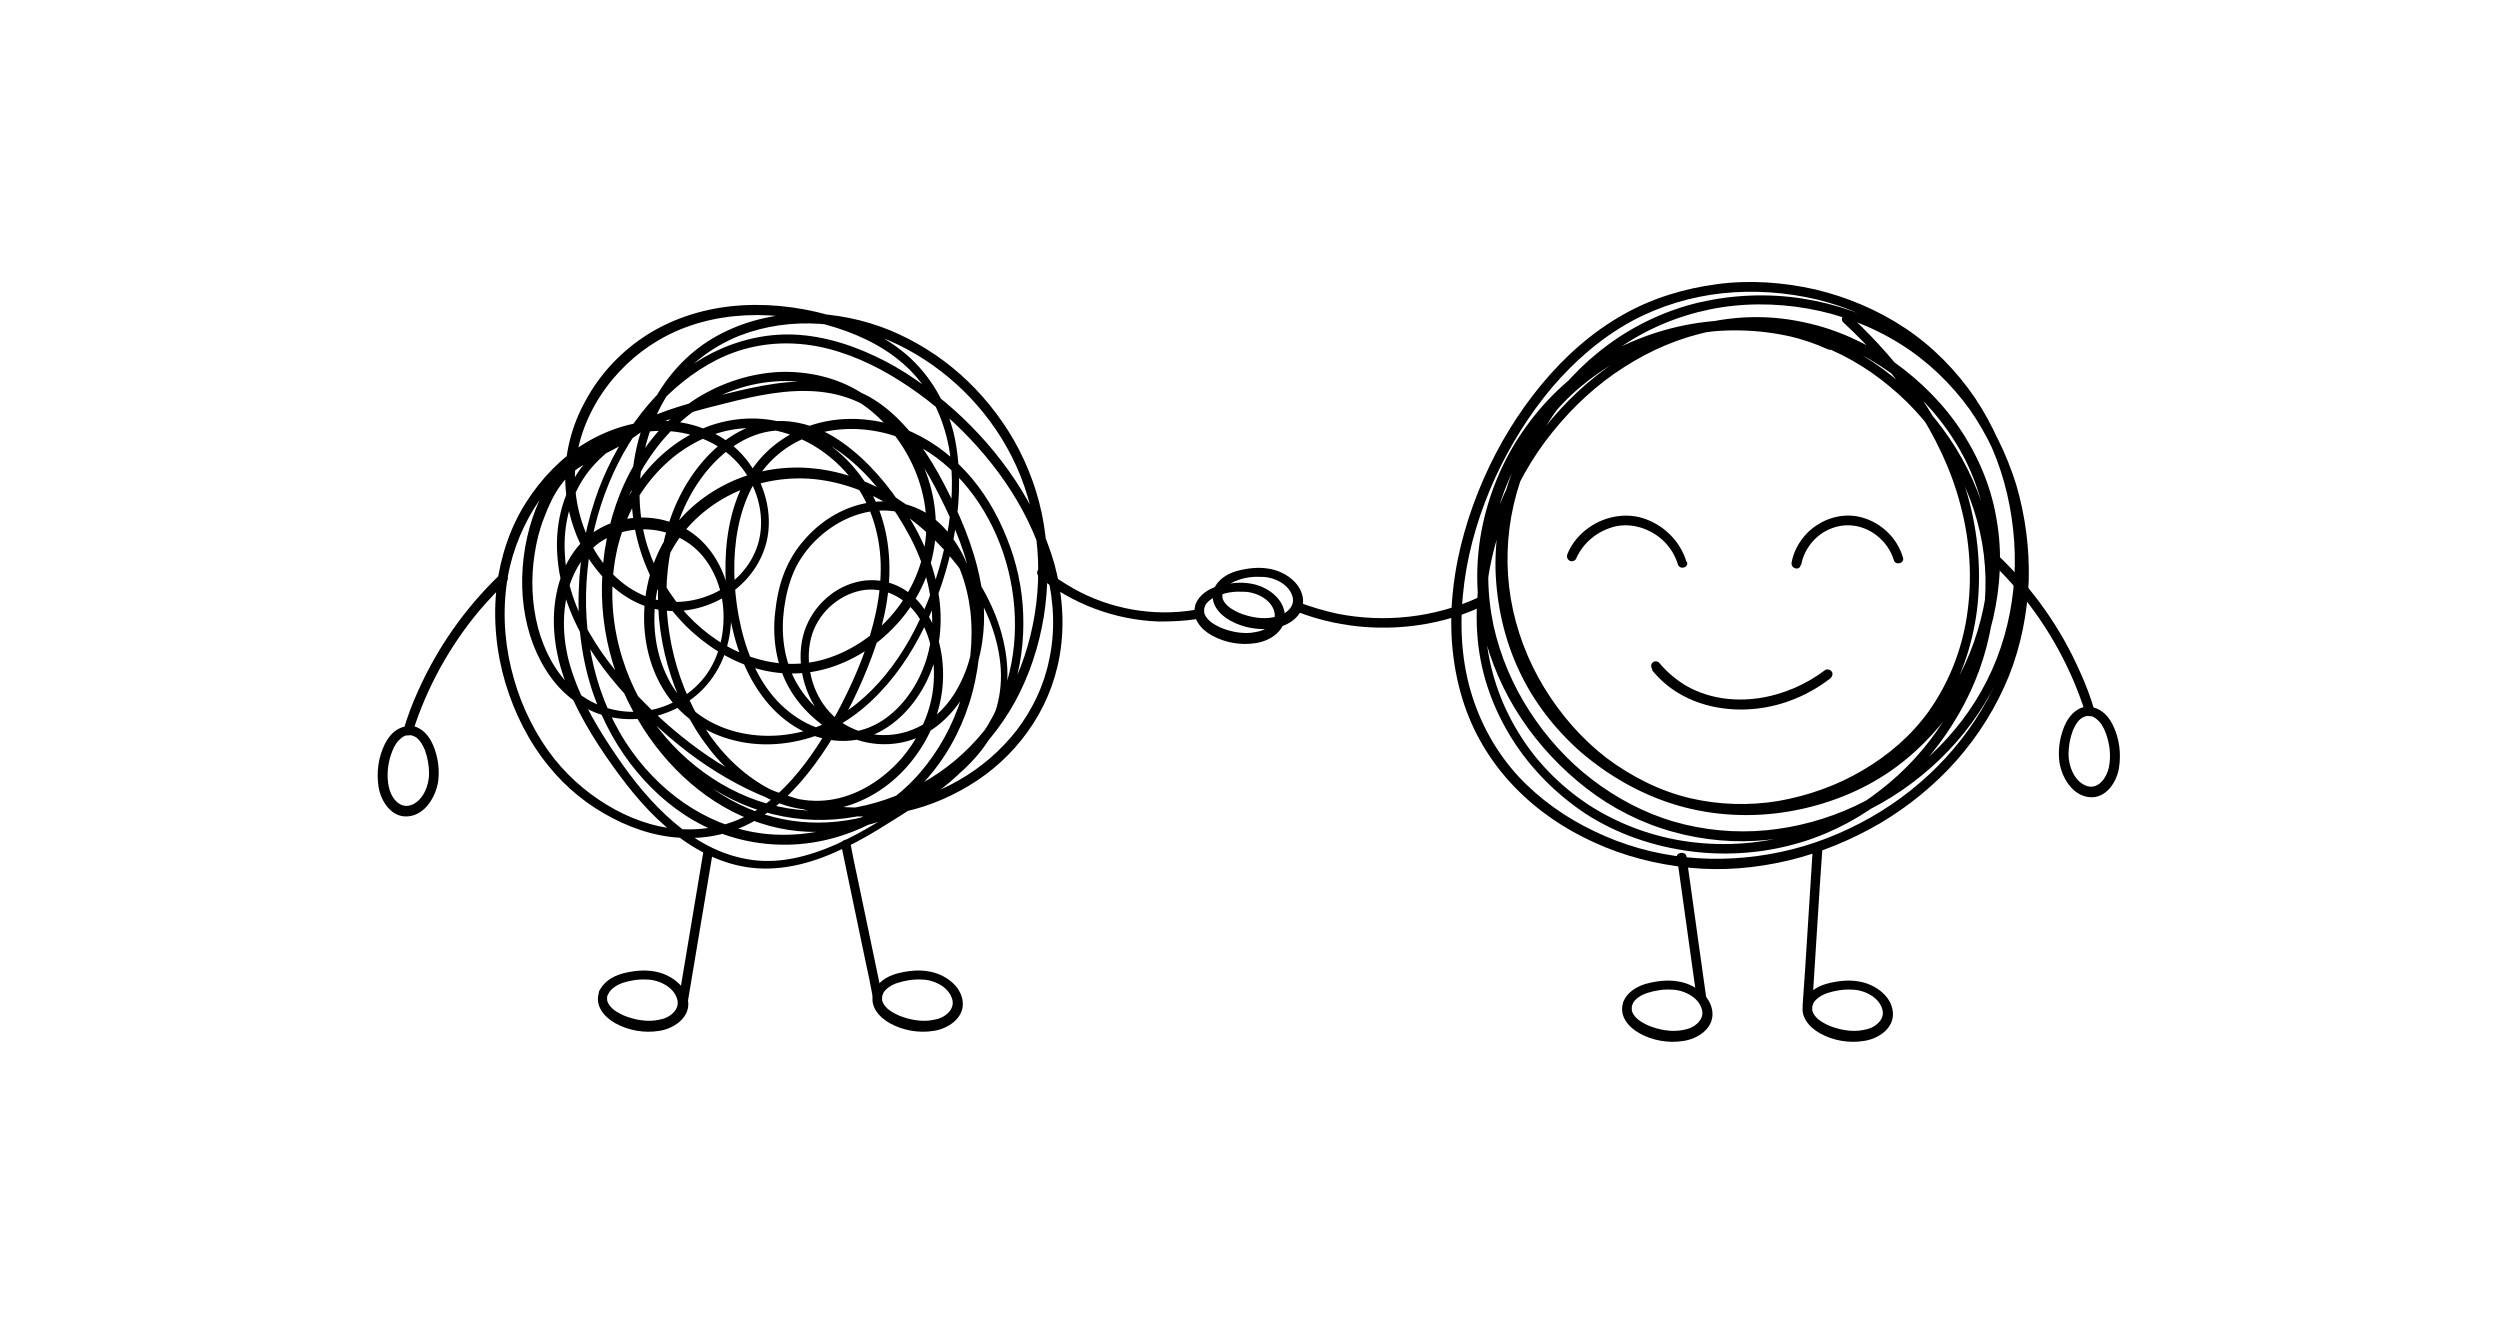 <svg viewBox="0 0 520.9 275.7" version="1.1" xmlns:xlink="http://www.w3.org/1999/xlink" xmlns="http://www.w3.org/2000/svg" id="Camada_1">
  
  <defs>
    <style>
      .st0 {
        fill: none;
      }

      .st1 {
        clip-path: url(#clippath-1);
      }

      .st2 {
        clip-path: url(#clippath-3);
      }

      .st3 {
        clip-path: url(#clippath-2);
      }

      .st4 {
        clip-path: url(#clippath);
      }
    </style>
    <clipPath id="clippath">
      <rect height="123.1" width="121.3" y="58.3" x="302.3" class="st0"></rect>
    </clipPath>
    <clipPath id="clippath-1">
      <rect height="13.2" width="20" y="204.2" x="337" class="st0"></rect>
    </clipPath>
    <clipPath id="clippath-2">
      <rect height="13.2" width="20" y="204.2" x="374.3" class="st0"></rect>
    </clipPath>
    <clipPath id="clippath-3">
      <rect height="20" width="13.2" y="146.8" x="429" class="st0"></rect>
    </clipPath>
  </defs>
  <g class="st4">
    <path d="M382.4,71.4c-6-2.7-12.5-4.2-19-4.3-6.5-.1-13.1,1-19.2,3.2-6.2,2.3-11.9,5.6-16.8,10-5.2,4.6-9.1,10.4-11.8,16.8-2.8,6.7-4.1,14.1-4,21.4.2,7.3,1.8,14.6,4.9,21.2,3,6.5,7.6,12.4,13,17.1,5.5,4.7,11.9,8.4,18.7,10.6,7.4,2.4,15.4,3,23.1,1.9,7.7-1.1,15.3-3.8,21.8-8.1,5.6-3.7,10.4-8.6,14.2-14.1,3.8-5.5,6.5-11.8,8-18.3,1.5-6.6,1.9-13.4.8-20-1-6.7-3.6-13.1-7.3-18.8-3.7-5.7-8.6-10.6-14.2-14.6-5.6-3.9-11.9-6.8-18.5-8.2-6.7-1.5-13.6-1.5-20.4,0-6.7,1.4-13.1,4.2-18.8,8-5.8,3.8-10.9,8.6-15.2,14.1-4.4,5.7-8,12-10.4,18.9-2.8,8-4.2,16.6-3.4,25.1.7,7.5,3.3,14.6,7.3,20.9,3.9,6.1,9.1,11.3,15.1,15.3,6.6,4.3,14.3,6.9,22.1,7.9,7.8,1,15.8.3,23.2-2,6.5-2,12.5-5.3,17.8-9.5,5.3-4.2,9.9-9.3,13.5-15.1,3.6-5.7,6.2-11.9,7.6-18.5,1.4-6.6,1.5-13.5.3-20.2-1.2-6.6-3.7-12.9-7.2-18.6-3.5-5.7-8-10.8-13.2-15-5.2-4.2-11.1-7.5-17.5-9.5-7-2.2-14.4-2.8-21.7-1.9-7.6.9-15.1,3.5-21.7,7.4-6.5,3.9-12,9.2-16.3,15.5-4.2,6.1-7.1,13.2-8.5,20.5-1.3,6.9-1.2,13.9.3,20.8,1.5,6.5,4.2,12.7,7.9,18.3,3.7,5.6,8.4,10.6,13.7,14.7,5.3,4.1,11.4,7.2,17.9,9,6.4,1.8,13.2,2.4,19.8,1.7,6.7-.7,13.2-2.6,19.3-5.4,6.1-2.8,11.7-6.7,16.5-11.3,4.8-4.6,8.9-10.1,11.8-16.1,3-6.2,4.8-13,5.5-19.9.6-6.9,0-13.9-1.6-20.6-1.7-6.7-4.5-13.1-8.3-18.8-3.9-5.7-8.8-10.7-14.5-14.5-5.7-3.8-12.1-6.5-18.8-8.1-6.7-1.5-13.6-2-20.4-1.1-6.8.9-13.5,2.9-19.5,6.3-6.6,3.7-12.3,8.8-17.1,14.6-4.9,5.9-8.9,12.5-12,19.5-3.2,7.3-5.5,15-6.4,22.9-.9,7.7-.4,15.6,1.9,23.1,2.1,6.9,5.8,13.1,10.8,18.3,4.7,4.9,10.4,8.8,16.6,11.6,6.3,2.9,13,4.6,19.9,5.3,6.9.7,13.8.1,20.6-1.5,6.7-1.6,13.2-4.3,19.2-7.8,5.9-3.5,11.4-8,15.9-13.1,4.6-5.2,8.3-11.2,10.9-17.6,2.5-6.3,3.8-13,4.1-19.7.2-6.8-.7-13.6-2.6-20.1-2-6.4-5-12.6-9-17.9-4.2-5.6-9.4-10.3-15.4-13.8-6.2-3.6-13.1-6-20.2-7.1-7.1-1.1-14.4-.8-21.4.8-6.8,1.6-13.3,4.6-19,8.8-5.6,4.1-10.4,9.3-14.2,15.2-3.7,5.8-6.4,12.4-7.8,19.2-1.4,6.8-1.4,13.8,0,20.5,1.4,6.7,4,13.1,7.7,18.8,3.7,5.8,8.4,10.8,13.9,14.8,5.4,4,11.7,6.9,18.3,8.2,6.4,1.3,13,1.3,19.3,0,6.3-1.2,12.5-3.6,17.9-7,5.5-3.4,10.3-7.9,13.9-13.2,4.3-6.2,6.8-13.5,7.8-21,1-8,.3-16.2-1.9-24-2.2-7.6-5.7-14.7-10.2-21.1-4.1-6-9-11.5-14.3-16.4-.9-.9-2.4.5-1.4,1.4,5.6,5.2,10.7,10.9,14.9,17.3,4.2,6.4,7.6,13.4,9.5,20.8,2,7.5,2.5,15.5,1.3,23.2-1.1,7.1-3.8,13.9-8,19.8-3.6,5-8.4,9.1-13.7,12.2-5.4,3.2-11.4,5.3-17.6,6.4-6.1,1-12.4.8-18.4-.6-6.3-1.5-12.2-4.5-17.4-8.4-5.2-4-9.6-9.1-13-14.7-3.4-5.6-5.8-11.9-6.9-18.4-1.1-6.5-.9-13.2.6-19.7,1.5-6.5,4.3-12.8,8-18.3,3.8-5.5,8.5-10.5,14-14.3,5.6-3.9,12-6.6,18.7-8,6.7-1.4,13.8-1.4,20.6-.2,6.8,1.2,13.4,3.7,19.3,7.4,5.6,3.5,10.5,8.2,14.4,13.6,3.7,5.3,6.5,11.3,8.2,17.5,1.7,6.3,2.5,12.9,2.1,19.4-.3,6.5-1.8,13-4.4,19-2.6,6.1-6.4,11.8-10.9,16.7-4.5,4.9-9.8,9.1-15.6,12.4-5.8,3.3-12.1,5.8-18.7,7.2-6.5,1.4-13.3,1.8-19.9,1.1-6.6-.7-13-2.5-19-5.4-5.9-2.8-11.3-6.6-15.8-11.4-4.7-5.1-8.1-11.3-10-17.9-2.1-7.3-2.3-15-1.3-22.5,1-7.6,3.3-15,6.5-22,3.1-6.7,7-13,11.8-18.7,4.7-5.5,10.3-10.4,16.8-13.9,5.8-3.1,12.2-5,18.7-5.7,6.6-.7,13.3-.2,19.7,1.3,6.5,1.6,12.6,4.3,18.1,8.1,5.4,3.8,10.1,8.6,13.7,14.1,3.6,5.6,6.3,11.8,7.8,18.3,1.5,6.5,2,13.2,1.3,19.9-.7,6.6-2.5,13.1-5.5,19-2.9,5.8-6.9,11-11.6,15.4-4.7,4.4-10.2,8.1-16,10.8-5.8,2.7-12.1,4.4-18.4,5-6.4.6-13,0-19.2-1.8-6.2-1.8-12-4.9-17.1-8.8-5.1-3.9-9.5-8.8-13-14.2-3.5-5.4-6.1-11.5-7.5-17.8-1.4-6.6-1.5-13.4-.1-19.9,1.4-7.1,4.3-13.8,8.4-19.7,4.1-6,9.6-11,15.8-14.7,6.4-3.8,13.6-6.2,21-7,7-.7,14.1,0,20.8,2.1,6.1,2,11.7,5.2,16.6,9.3,5,4.1,9.2,9.1,12.5,14.6,3.3,5.6,5.7,11.7,6.8,18.1,1.1,6.4.9,12.9-.5,19.2-1.4,6.3-4,12.4-7.6,17.9-3.5,5.5-8,10.4-13.2,14.4-5.1,4-10.9,7.1-17.1,8.9-7.3,2.2-15,2.8-22.6,1.8-7.6-1-14.9-3.7-21.3-7.9-5.8-3.9-10.8-9-14.4-15-3.8-6.2-6.1-13.2-6.7-20.4-.6-8.3.9-16.6,3.8-24.3,2.4-6.4,5.8-12.5,10.1-17.8,4.2-5.2,9.2-9.9,14.9-13.5,5.6-3.6,11.7-6.2,18.2-7.5,6.4-1.3,13.1-1.1,19.4.4,6.4,1.5,12.4,4.4,17.8,8.2,5.3,3.8,9.9,8.6,13.4,14.2,3.5,5.5,5.8,11.7,6.7,18.2.9,6.4.4,12.9-1.2,19.1-1.6,6.3-4.3,12.3-8.1,17.6-3.7,5.3-8.4,9.9-13.8,13.3-6.4,4-13.8,6.6-21.4,7.4-7.5.8-15.1,0-22.2-2.4-6.6-2.3-12.7-6-17.9-10.7-5.2-4.7-9.4-10.5-12.2-16.9-2.8-6.4-4.2-13.5-4.1-20.5,0-7,1.5-14.1,4.4-20.5,2.7-6.1,6.7-11.4,11.8-15.7,4.8-4.1,10.4-7.2,16.3-9.2,6-2,12.3-2.9,18.6-2.7,5.8.3,11.5,1.6,16.8,4,.5.2,1.1.1,1.4-.4.3-.4.1-1.2-.4-1.4"></path>
  </g>
  <path d="M344.2,139.6c6.7,8.4,18.8,10,28.5,6.5,3.1-1.1,6-2.7,8.6-4.7.4-.3.7-.9.4-1.4-.2-.4-.9-.7-1.4-.4-8,6.1-19.5,8.4-28.6,3.5-2.3-1.3-4.3-3-6-5-.3-.4-1.1-.4-1.4,0-.4.4-.3,1,0,1.4"></path>
  <path d="M375.3,117.7c.6-3.4,3.1-6.4,6.3-7.6,3.3-1.3,7-.6,9.7,1.7,1.6,1.3,2.7,3,3.3,4.9.3,1.2,2.3.7,1.9-.5-1.1-4-4.5-7.3-8.6-8.4-4.1-1.1-8.4.3-11.4,3.3-1.6,1.7-2.8,3.8-3.2,6.1-.2,1.3,1.7,1.8,1.9.5"></path>
  <path d="M351.4,117.1c-1.2-4.1-4.4-7.4-8.4-8.9-3.9-1.5-8.5-.7-11.9,1.7-2,1.4-3.6,3.3-4.5,5.5-.2.5-.1,1.1.4,1.4.4.3,1.2.1,1.4-.4,1.5-3.4,4.5-5.8,8.1-6.7,3.5-.8,7.2.4,9.9,2.8,1.5,1.4,2.6,3.1,3.2,5.1.4,1.2,2.3.7,1.9-.5"></path>
  <path d="M349.4,178.5c1.1,7.6,2.1,15.2,3.2,22.9.3,2.1.6,4.3.9,6.4,0,.4.4.8,1,.8s1.1-.3,1-.8c-1.1-7.6-2.1-15.2-3.2-22.9-.3-2.1-.6-4.3-.9-6.4,0-.4-.4-.8-1-.8s-1.1.4-1,.8"></path>
  <path d="M377.7,177c-.5,8.4-1.1,16.8-1.6,25.2-.2,2.4-.3,4.8-.5,7.2,0,1,1.9,1,2,0,.5-8.4,1.1-16.8,1.6-25.2.2-2.4.3-4.8.5-7.2,0-1-1.9-1-2,0"></path>
  <g class="st1">
    <path d="M338.2,208.9c-.9,2.8,1.1,5.1,3.4,6.4,2.7,1.5,6,2.1,9.1,1.6,3-.4,6.4-2.6,6.1-6-.3-3.5-3.9-5.9-7.1-6.4-2.2-.4-4.6-.1-6.8.5-2,.6-3.9,1.8-4.7,3.8-.2.5.2,1.1.7,1.2.6.2,1-.2,1.2-.7.5-1.2,1.9-2,3.1-2.4,1.6-.5,3.3-.8,5-.7,2.5,0,5.7,1.5,6.4,4.1.3,1,0,2-.8,2.8-.9.9-1.9,1.3-3.1,1.5-2.3.5-5,0-7.2-.9-1.1-.5-2.2-1.1-2.9-2-.3-.4-.5-.7-.6-1.2,0-.1,0-.3,0-.6,0-.1,0-.4.2-.7.4-1.2-1.5-1.8-1.9-.5"></path>
  </g>
  <g class="st3">
    <path d="M375.8,208.9c-.9,2.8,1.1,5.1,3.4,6.4,2.7,1.5,6,2.1,9.1,1.6,3-.4,6.4-2.6,6.1-6-.3-3.5-3.9-5.9-7.1-6.4-2.2-.4-4.6-.1-6.8.5-2,.6-3.9,1.8-4.7,3.8-.2.5.2,1.1.7,1.2.6.2,1-.2,1.2-.7.5-1.2,1.9-2,3.1-2.4,1.6-.5,3.3-.8,5-.7,2.5,0,5.7,1.5,6.4,4.1.3,1,0,2-.8,2.8-.9.9-1.9,1.3-3.1,1.5-2.3.5-5,0-7.2-.9-1.1-.5-2.2-1.1-2.9-2-.3-.4-.5-.7-.6-1.2,0-.1,0-.3,0-.6,0-.1,0-.4.2-.7.4-1.2-1.5-1.8-1.9-.5"></path>
  </g>
  <path d="M308,124.5c-9.1,4.2-19.5,5.3-29.2,3.4-2.8-.6-5.5-1.4-8.2-2.4-.5-.2-1.1.2-1.2.7-.2.6.2,1,.7,1.2,9.7,3.8,20.6,4.4,30.7,1.8,2.8-.7,5.6-1.7,8.3-3,.5-.2.6-.9.4-1.4-.3-.5-.9-.6-1.4-.4"></path>
  <path d="M252.9,122.9c-.9,2.8,1.1,5.1,3.4,6.4,2.7,1.5,6,2.1,9.1,1.6,3-.4,6.4-2.6,6.1-6-.3-3.5-3.9-5.9-7.1-6.4-2.2-.4-4.6-.1-6.8.5-2,.6-3.9,1.8-4.7,3.8-.2.5.2,1.1.7,1.2.6.2,1-.2,1.2-.7.5-1.2,1.9-2,3.1-2.4,1.6-.6,3.3-.8,5-.7,2.5,0,5.7,1.5,6.4,4.1.3,1,0,2-.8,2.8-.9.9-1.9,1.3-3.1,1.5-2.3.5-5,0-7.2-.9-1.1-.5-2.2-1.1-2.9-2-.3-.4-.5-.7-.6-1.2,0-.1,0-.3,0-.6,0-.1,0-.4.2-.7.4-1.2-1.5-1.8-1.9-.5"></path>
  <g class="st2">
    <path d="M434,147.5c2.8-.8,5.1,1.2,6.2,3.5,1.4,2.8,1.8,6,1.3,9.1-.5,2.9-2.7,6.3-6.1,6-3.6-.3-5.8-4.1-6.3-7.3-.3-2.3,0-4.7.8-6.9.7-1.9,1.9-3.8,4-4.5,1.2-.4,1.8,1.5.5,1.9-1.3.4-2,1.8-2.5,2.9-.6,1.6-.9,3.3-.9,5,0,2.5,1.3,5.8,3.9,6.6,2.4.7,4.1-1.9,4.5-3.9.5-2.4.2-5-.7-7.3-.4-1.1-1-2.1-1.9-2.8-.7-.6-1.5-.8-2.4-.5-1.2.4-1.8-1.6-.5-1.9"></path>
  </g>
  <path d="M416.4,115.8c7.2,6.9,13,15.1,17,24.2,1.2,2.6,2.2,5.3,3,8,.4,1.2-1.5,1.8-1.9.5-2.9-9.2-7.7-17.9-13.9-25.3-1.8-2.1-3.7-4.1-5.6-6-.9-.9.5-2.3,1.4-1.4"></path>
  <path d="M124.8,206.8c-.9,2.8,1.1,5.1,3.4,6.4,2.7,1.5,6,2.1,9.1,1.6,2.9-.4,6.4-2.6,6.1-6-.3-3.5-3.9-5.9-7.1-6.4-2.2-.4-4.6-.1-6.8.5-2,.6-3.9,1.8-4.7,3.8-.2.5.2,1.1.7,1.2.6.2,1-.2,1.2-.7.5-1.2,1.9-2,3-2.4,1.6-.5,3.3-.8,5-.7,2.5,0,5.7,1.5,6.4,4.1.3,1,0,2-.8,2.8-.9.9-1.9,1.3-3.1,1.5-2.3.5-5,0-7.2-.9-1.1-.5-2.2-1.1-2.9-2-.3-.4-.5-.7-.6-1.2,0-.1,0-.3,0-.6,0-.1,0-.4.2-.7.4-1.2-1.5-1.8-1.9-.5"></path>
  <path d="M182,206.8c-.9,2.8,1.1,5.1,3.4,6.4,2.7,1.5,6,2.1,9.1,1.6,2.9-.4,6.4-2.6,6.1-6-.3-3.5-3.9-5.9-7.1-6.4-2.2-.4-4.6-.1-6.8.5-2,.6-3.9,1.8-4.7,3.8-.2.5.2,1.1.7,1.2.6.2,1-.2,1.2-.7.5-1.2,1.9-2,3.1-2.4,1.6-.5,3.3-.8,5-.7,2.5,0,5.7,1.5,6.4,4.1.3,1,0,2-.8,2.8-.9.9-1.9,1.3-3.1,1.5-2.3.5-5,0-7.2-.9-1.1-.5-2.2-1.1-2.9-2-.3-.4-.5-.7-.6-1.2,0-.1,0-.3,0-.6,0-.1,0-.4.2-.7.4-1.2-1.5-1.8-1.9-.5"></path>
  <path d="M146.6,177.2c-1.7,10.4-3.5,20.7-5.2,31.1,0,.5.1,1.1.7,1.2.5.1,1.1-.2,1.2-.7,1.7-10.4,3.5-20.7,5.2-31.1,0-.5-.1-1.1-.7-1.2-.5-.1-1.1.2-1.2.7"></path>
  <path d="M175.3,176.2c1.7,8.1,3.4,16.3,5.1,24.4.5,2.3,1,4.6,1.4,6.9.3,1.3,2.2.7,1.9-.5-1.7-8.1-3.4-16.2-5.1-24.4-.5-2.3-1-4.6-1.4-6.9-.3-1.3-2.2-.7-1.9.5"></path>
  <path d="M249.1,126c-.9,2.8,1.1,5.1,3.4,6.4,2.7,1.5,6,2.1,9.1,1.6,3-.4,6.4-2.6,6.1-6-.3-3.5-3.9-5.9-7.1-6.4-2.2-.4-4.6-.1-6.8.5-2,.6-3.9,1.8-4.7,3.8-.2.5.2,1.1.7,1.2.6.2,1-.2,1.2-.7.5-1.2,1.9-2,3.1-2.4,1.6-.6,3.3-.8,5-.7,2.5,0,5.7,1.5,6.4,4.1.3,1,0,2-.8,2.8-.9.9-1.9,1.3-3.1,1.5-2.3.5-5,0-7.2-.9-1.1-.5-2.2-1.1-2.9-2-.3-.4-.5-.7-.6-1.2,0-.1,0-.3,0-.6,0-.1,0-.4.2-.7.4-1.2-1.5-1.8-1.9-.5"></path>
  <path d="M216.2,120c7.1,5.8,16.1,9.2,25.3,9.5,2.6,0,5.2-.1,7.8-.5.5,0,.8-.8.7-1.2-.2-.6-.7-.8-1.2-.7-8.5,1.4-17.5-.2-25-4.4-2.1-1.2-4.2-2.5-6-4.1-.4-.3-1-.4-1.4,0-.4.4-.4,1.1,0,1.4"></path>
  <path d="M86.4,151.5c-2.8-.8-5.1,1.2-6.2,3.5-1.4,2.8-1.8,6-1.3,9.1.5,2.9,2.7,6.3,6.1,6,3.6-.3,5.8-4.1,6.3-7.3.3-2.3,0-4.7-.8-6.9-.7-1.9-1.9-3.8-4-4.5-1.2-.4-1.8,1.5-.5,1.9,1.3.4,2,1.8,2.5,2.9.6,1.6.9,3.3.9,5,0,2.5-1.3,5.8-3.9,6.6-2.4.7-4.1-1.8-4.5-3.9-.5-2.4-.2-5,.7-7.3.4-1.1,1-2.1,1.9-2.8.7-.6,1.5-.8,2.4-.5,1.2.4,1.8-1.6.5-1.9"></path>
  <path d="M104.1,119.8c-7.2,6.9-13,15.2-17,24.2-1.2,2.6-2.2,5.3-3,8-.4,1.2,1.5,1.8,1.9.5,2.9-9.2,7.7-17.9,13.9-25.3,1.8-2.1,3.7-4.1,5.6-6,.9-.9-.5-2.3-1.4-1.4"></path>
  <path d="M133.9,86.8c-2.1,1.7-4.3,3.3-6.7,4.5-1.7.9-3.5,1.7-5.3,2.6-1.6.8-3.2,1.7-4.5,3-1.6,1.5-2.9,3.3-4,5.3-2.6,4.9-4.1,10.5-4.5,16.1-.4,5.4.3,11,2.2,16,1.9,4.9,4.9,9.3,9.1,12.1,4.6,3.2,10.2,4.1,15.6,3,5.3-1.1,10.3-4.3,13.3-9.2,3-4.8,3.9-11,2.8-16.6-1.1-5.6-4.3-10.7-9-13.4-4.6-2.6-10.3-3.1-15.3-1.3-2.5.9-4.7,2.3-6.6,4.3-2.1,2.3-3.6,5.1-4.5,8.2-1.9,6.5-1.2,13.5,1,19.8,2.4,6.6,6.1,12.7,10.1,18.3,3.7,5.2,7.8,10.2,12.8,14.1,4.8,3.8,10.2,6.5,16.1,7.2,6.8.8,13.5-1.2,19.6-4.2,3.2-1.5,6.2-3.3,9.2-5.2,2.8-1.7,5.5-3.5,8.2-5.3,4.9-3.4,9.8-7.3,13-12.7,3.4-5.6,4.1-12.3,2.8-18.8-1.3-6.7-4.6-12.8-8.6-18-3.9-5.1-8.7-9.5-14-12.9-5.3-3.3-11.1-5.5-17.2-6.1-5.7-.6-11.7.3-17,2.7-5.3,2.4-10.1,6.2-13.4,11.3-3.2,4.9-4.9,11-4.9,17.1,0,6,1.7,12,5.2,16.7,3.3,4.5,8.2,7.5,13.3,8.8,5.3,1.4,10.9,1.1,16.1-.5,5.5-1.7,10.5-5.1,14.6-9.5,4.3-4.5,7.6-9.9,10.2-15.7,2.6-5.9,4.5-12.2,5.5-18.6,1-6.5,1.1-13.3-.4-19.7-1.6-6.4-4.9-12-9.7-16.2-4.8-4.1-10.6-6.8-16.5-8.4-6.5-1.8-13.4-2.5-20.1-1.8-6.5.7-12.9,2.8-18.4,6.5-4.9,3.3-9.1,7.8-12,13.2-2.9,5.2-4.5,11.3-4.2,17.4.3,5.8,2.1,11.6,5.4,16.3,3.2,4.6,7.7,8.3,12.9,9.6,4.9,1.2,10.1.3,14.5-2.2,4.3-2.4,7.8-6.5,9.1-11.6,1.5-6.1-.5-12.7-4.3-17.4-4.2-5.2-10.6-7.7-16.8-7.9-5.9-.2-11.7,1.6-16.8,4.7-4.9,3-9,7.3-12.2,12.3-3.3,5.2-5.3,11.2-6.1,17.5-.8,6.7-.1,13.7,1.8,20.1,1.9,6.3,4.9,12.3,9,17.3,3.7,4.6,8.3,8.3,13.4,10.9,5,2.6,10.5,4.2,16.1,4.1,5.7,0,11.2-1.8,16-5.2,5.1-3.6,9.2-8.7,12.7-14.1,3.7-5.8,6.8-12.1,9.2-18.6,2.5-6.7,4.1-13.9,3.5-21.2-.5-6.5-2.7-12.5-6.7-17.4-3.6-4.5-8.5-7.8-13.8-9.6-5.4-1.8-11.1-1.7-16.5.1-5.4,1.9-10.3,5.5-14,10.1-3.9,4.9-6.6,10.8-7.7,17.1-1.2,6.9-.7,14.1,1.2,20.8,1.8,6.4,4.9,12.3,9,17.3,3.9,4.8,8.7,8.8,14,11.7,5.2,2.9,10.9,4.6,16.8,5.1,5.7.5,11.5-.3,17-2.1,5.5-1.8,10.8-4.6,15.4-8.4,4.7-3.8,8.6-8.6,11.6-14,3-5.5,5-11.6,6-17.8,1-6.3,1-12.8,0-19.1-1-6.2-3.2-12.2-6.2-17.5-3-5.2-6.8-9.9-11.2-13.8-4.4-3.9-9.4-7-14.7-9.2-5.4-2.2-11.3-3.4-17.1-3.5-6.1,0-12.3,1.3-17.8,4.1-5.4,2.7-10,7-13.3,12.4-3.2,5.3-5,11.4-5.5,17.7-.5,6.2.5,12.5,2.8,18.2,2.2,5.5,5.7,10.4,10,14.2,4.3,3.8,9.3,6.6,14.7,7.8,5.4,1.2,11,.7,16.2-1.5,5.1-2.1,9.7-5.7,13.2-10.2,3.5-4.6,5.8-10.1,6.3-16,.5-6-.9-12.2-3.7-17.4-2.8-5.3-6.9-9.8-11.8-12.8-5.1-3.2-11.1-4.5-17-4.3-6,.3-11.9,2.2-17.1,5.4-5.2,3.3-9.6,8-12.9,13.5-3.3,5.5-5.4,11.8-6.4,18.3-.9,6.3-.8,12.6.5,18.8,1.2,5.8,3.4,11.4,6.4,16.4,2.9,5,6.7,9.6,11,13.3s9.2,6.6,14.5,8.3c5.1,1.7,10.5,2.2,15.9,1.6s10.5-2.1,15.3-4.6c4.8-2.4,9.1-5.8,12.8-9.9,3.7-4.1,6.6-8.9,8.5-14.3,1.8-5.2,2.5-10.8,2.3-16.3-.2-5.6-1.4-11-3.5-16.1-2-5-4.8-9.7-8.4-13.6-3.7-4-8.1-7.1-13-9-5.3-2-11.2-2.6-16.7-1.4-5.5,1.2-10.6,4.2-14.2,8.9-3.8,5-5.6,11.3-6.1,17.7-.5,6.7.3,13.7,2.3,20.1,2.1,6.5,5.7,12.5,11.1,16.2,4.9,3.4,11.2,4.7,16.8,2.5,5.1-2,9.2-6.4,11.7-11.6,2.7-5.7,3.4-12.1,2.3-18.4-1.2-6.8-4.2-13.1-8.1-18.6-3.7-5.4-8.3-10.4-13.7-13.7-5.2-3.1-11.2-4.3-16.9-2.3-5.3,1.9-9.7,6-12.9,10.8-3.4,5.1-5.4,11-6.3,17.1-.9,6.5-.6,13.2.9,19.6,1.5,6.4,4.1,12.5,7.8,17.8,3.7,5.3,8.5,9.9,14.2,12.6,5.4,2.5,11.4,3,17,1,5.4-1.9,10.1-5.6,13.5-10.4,3.3-4.6,5.4-10.2,5.5-16.1.1-5.3-1.3-10.8-4.5-15-3.3-4.3-8.6-6.1-13.6-4.8-5.2,1.3-9.7,5.7-11.1,11.3-1.4,5.8.3,12.3,4,16.7,4,4.7,10.3,6.5,16.1,5.5s10.6-5,13.7-10.3c3-5.3,4.2-11.8,3.9-17.9-.5-7.5-3-14.7-6.1-21.3-2.8-6-6.1-12-10.6-16.8-2.1-2.3-4.6-4.4-7.3-5.9-3-1.6-6.2-2.5-9.4-2.9-6.7-.8-13.6.7-20.1,2.3-5.6,1.4-11.2,2.8-16.5,5.1-5,2.2-9.9,5.2-13.4,9.7-4.1,5.2-5.9,11.8-5.5,18.5.4,7.1,3,13.9,6.7,19.7,3.6,5.7,8.2,10.8,13.1,15.4,4.8,4.5,9.9,8.5,15.5,11.7,5.5,3.2,11.4,5.6,17.5,6.9,5.8,1.3,11.8,1.5,17.6.5,5.4-.9,10.6-2.9,15.4-5.8,4.7-2.8,8.9-6.6,12.2-11.2,3.4-4.7,5.7-10.1,6.7-15.9,1.1-6.4.6-12.9-1.1-19.1-1.8-6.3-4.7-12.2-8.2-17.5-3.6-5.4-7.9-10.3-12.7-14.6-5.1-4.5-10.6-8.5-16.7-11.3-6-2.8-12.5-4.6-19-4.4-5.8.2-11.4,1.9-16.5,4.8-4.9,2.9-9.3,6.9-12.9,11.5-3.7,4.7-6.7,10.1-8.9,15.8-2.5,6.7-4,13.9-4.2,21.2-.3,7.4.7,14.9,3.1,21.8,2.1,5.9,5.1,11.3,9,16,3.9,4.7,8.6,8.6,13.8,11.2,5.5,2.8,11.6,4.1,17.6,4,6.1-.1,12.2-1.7,17.7-4.6,5.4-2.9,10.1-7.1,13.8-12.2,3.7-5.1,6.3-11.1,7.6-17.4,1.3-6.2,1.5-12.8,0-19-1.4-6-4.4-11.8-9.3-15.3-4.1-2.9-9.1-3.6-13.8-2.6-4.8,1-9.3,3.8-12.6,7.7-1.7,1.9-3,4.1-4,6.5-1.1,2.7-1.7,5.7-2,8.6-.6,5.4.3,11,2.9,15.6,2.4,4.2,5.9,7.4,9.9,9.7,1,.6,1.9-1.1.9-1.7-4.4-2.6-8.2-6.2-10.3-11.2-2-4.8-2.2-10.2-1.2-15.3.5-2.6,1.3-5.1,2.5-7.3,1.2-2.1,2.7-4,4.5-5.6,3.4-3.1,7.8-5.2,12.2-5.5,4.8-.3,9.3,1.4,12.7,5.1,3.9,4.2,5.9,10.1,6.6,15.9,1.3,12.1-2.8,24.7-10.5,33.6-8,9.3-19.9,13.8-31.6,12.8-11.3-1-21.5-7.6-28.4-17.2-7.7-10.7-10.6-24.4-9.3-37.7,1.2-12.5,6-24.6,14-33.7,3.7-4.2,8-7.7,12.9-10.2,5.1-2.6,10.7-3.7,16.3-3.4,6.2.3,12.2,2.4,17.7,5.3,5.6,3,10.9,6.9,15.6,11.3,8.8,8.3,16.3,19,19.3,31.4,1.4,5.8,1.7,12,.4,17.9-1.1,5.4-3.5,10.4-6.8,14.7-6.7,8.6-16.6,14-26.9,15.6-11.5,1.8-23.3-1.8-33.3-7.7-5.3-3.1-10.3-7-14.9-11.3-4.6-4.4-9.1-9.3-12.6-14.8-3.5-5.5-6.1-11.8-6.4-18.5-.4-6.3,1.2-12.6,5.1-17.5,3.4-4.2,8-7.1,12.8-9.1,5.1-2.2,10.4-3.6,15.7-4.9,6.3-1.6,12.8-3,19.3-2.4,3.1.3,6.2,1.1,9.1,2.6,2.6,1.4,4.9,3.3,7,5.4,4.3,4.6,7.4,10.2,10.2,16,3,6.2,5.5,13,6.1,20,.5,6-.4,12.1-3.2,17.3-2.7,5.2-7.2,9-12.7,10-5.4,1-11.3-.8-14.9-5.3-3.3-4.1-4.6-10.2-3-15.4,1.6-5,6.2-8.7,11.1-9.3,4.7-.5,9,2.1,11.5,6.3,2.5,4.3,3.2,9.6,2.6,14.5-.7,5.5-3.3,10.6-6.8,14.6-3.7,4.1-8.5,7.2-13.7,8.2-5.6,1.1-11.3-.4-16.1-3.6-10-6.5-16.4-18.6-18.3-30.8-1.9-11.8.3-24.9,7.8-34,3.4-4.1,7.8-7.3,12.9-8.2,5.7-1,11.3,1.5,15.9,5.1,4.9,3.8,9,9,12.2,14.5,3.3,5.5,5.6,11.8,5.9,18.4.3,5.8-1.2,11.4-4.3,16.1-2.9,4.4-7.3,7.9-12.4,8.5-5.8.7-11.4-2.1-15.5-6.4-4.5-4.8-6.9-11.3-8.1-17.8-2.1-11.5-1-25.8,8.2-33.6,8.4-7.1,20.9-6.6,29.9-1.4,8.5,4.9,14.7,13.8,17.6,23.7,2.9,10,2.6,21.1-1.9,30.6-4.6,9.7-12.8,17-22.2,20.8-9.6,3.9-20.2,4.1-29.7,0-9.8-4.2-17.9-12.5-22.9-22.5-5.2-10.4-6.9-22.5-4.5-34,2.6-12.2,9.7-23.2,20.3-28.8,10.1-5.2,22.5-5.2,31.9,1.8,8.6,6.5,14.2,18.4,11.9,29.8-2.2,10.9-10.7,19.6-20.5,22.6-10.3,3.1-21.2-1.1-28.7-9.1-3.7-4-6.6-8.8-8.3-14.1-1.8-5.6-2.2-11.7-1.2-17.6.9-5.9,3.2-11.5,6.6-16.2,3.6-4.8,8.5-8.3,13.8-10.4,10.7-4.1,22.7-3,32.9,1.9,9.9,4.8,18.5,13,23.7,23.3,5.4,10.6,6.8,23.3,4.4,35.1-2.4,11.9-8.6,22.6-17.9,29.6-9,6.8-20.2,10.1-31.1,8.9-11.2-1.2-21.7-7.6-28.9-16.8-7.7-10-11.5-23.7-8.9-36.5,2.3-11.6,10.3-21.7,21-25.1,5.1-1.6,10.5-1.5,15.6.4,5,1.8,9.5,5.2,12.8,9.6,3.6,4.8,5.5,10.8,5.7,17,.2,6.9-1.5,13.7-3.9,20-2.4,6.2-5.5,12.2-9,17.7-3.3,5.1-7.3,10-12.2,13.3-4.6,3.1-9.8,4.6-15.2,4.5-5.2,0-10.4-1.6-15-4.1-4.8-2.6-9.2-6.2-12.7-10.6-3.8-4.8-6.7-10.6-8.4-16.6-1.8-6.2-2.4-12.8-1.6-19.2.7-5.9,2.8-11.5,5.8-16.4,6.1-9.7,16.5-16.6,27.6-16.1,5.9.3,11.8,2.7,15.7,7.7,3.4,4.4,5,10.5,3.3,16-3,9.5-14.2,14-22.7,11-9.8-3.5-15.7-15-15.4-25.7.4-11.9,8-22.4,17.4-27.9,11.2-6.6,25.1-6.4,37.1-2.6,5.6,1.8,11,4.5,15.3,8.8,4.3,4.3,6.9,9.9,8.1,16,1.1,6.1.7,12.5-.4,18.6-1.2,6.1-3.1,12.1-5.8,17.7-5,10.6-13.2,20.1-24.2,23-9.7,2.5-21.2,0-27.1-9.3-5.9-9.4-4.8-22.9,1.8-31.6,7-9.2,18.9-13.2,29.7-11.4,11.6,1.9,22,9.6,29.1,19.5,3.7,5.1,6.6,11.1,7.5,17.6.9,6.2-.5,12.3-4.1,17.3-3.4,4.8-8.2,8.3-13,11.5-5.4,3.6-11,7.2-16.9,9.9-5.9,2.6-12.3,4.3-18.7,3.1-5.6-1-10.7-3.8-15.1-7.6-4.6-3.9-8.5-8.7-11.9-13.7-3.7-5.4-7.3-11.3-9.4-17.7-2-6-2.4-12.6-.3-18.7,1-2.7,2.5-5.2,4.6-7.1,1.8-1.7,4.1-2.8,6.4-3.4,4.7-1.2,9.9-.3,13.9,2.6,4.1,3,6.5,8.2,6.9,13.4.4,5.4-1,11-4.5,15-3.5,4-8.5,6.3-13.5,6.5-4.9.2-9.8-1.5-13.5-5-3.5-3.3-5.8-7.7-7.1-12.5-1.3-5-1.5-10.3-.7-15.4.4-2.6,1-5.1,2-7.6.9-2.4,2-4.8,3.5-6.8,2-2.8,4.7-4.3,7.6-5.7,1.7-.8,3.3-1.6,4.9-2.5,2.1-1.2,4.2-2.7,6.1-4.3.4-.3.3-1,0-1.4-.4-.4-.9-.3-1.3,0"></path>
</svg>